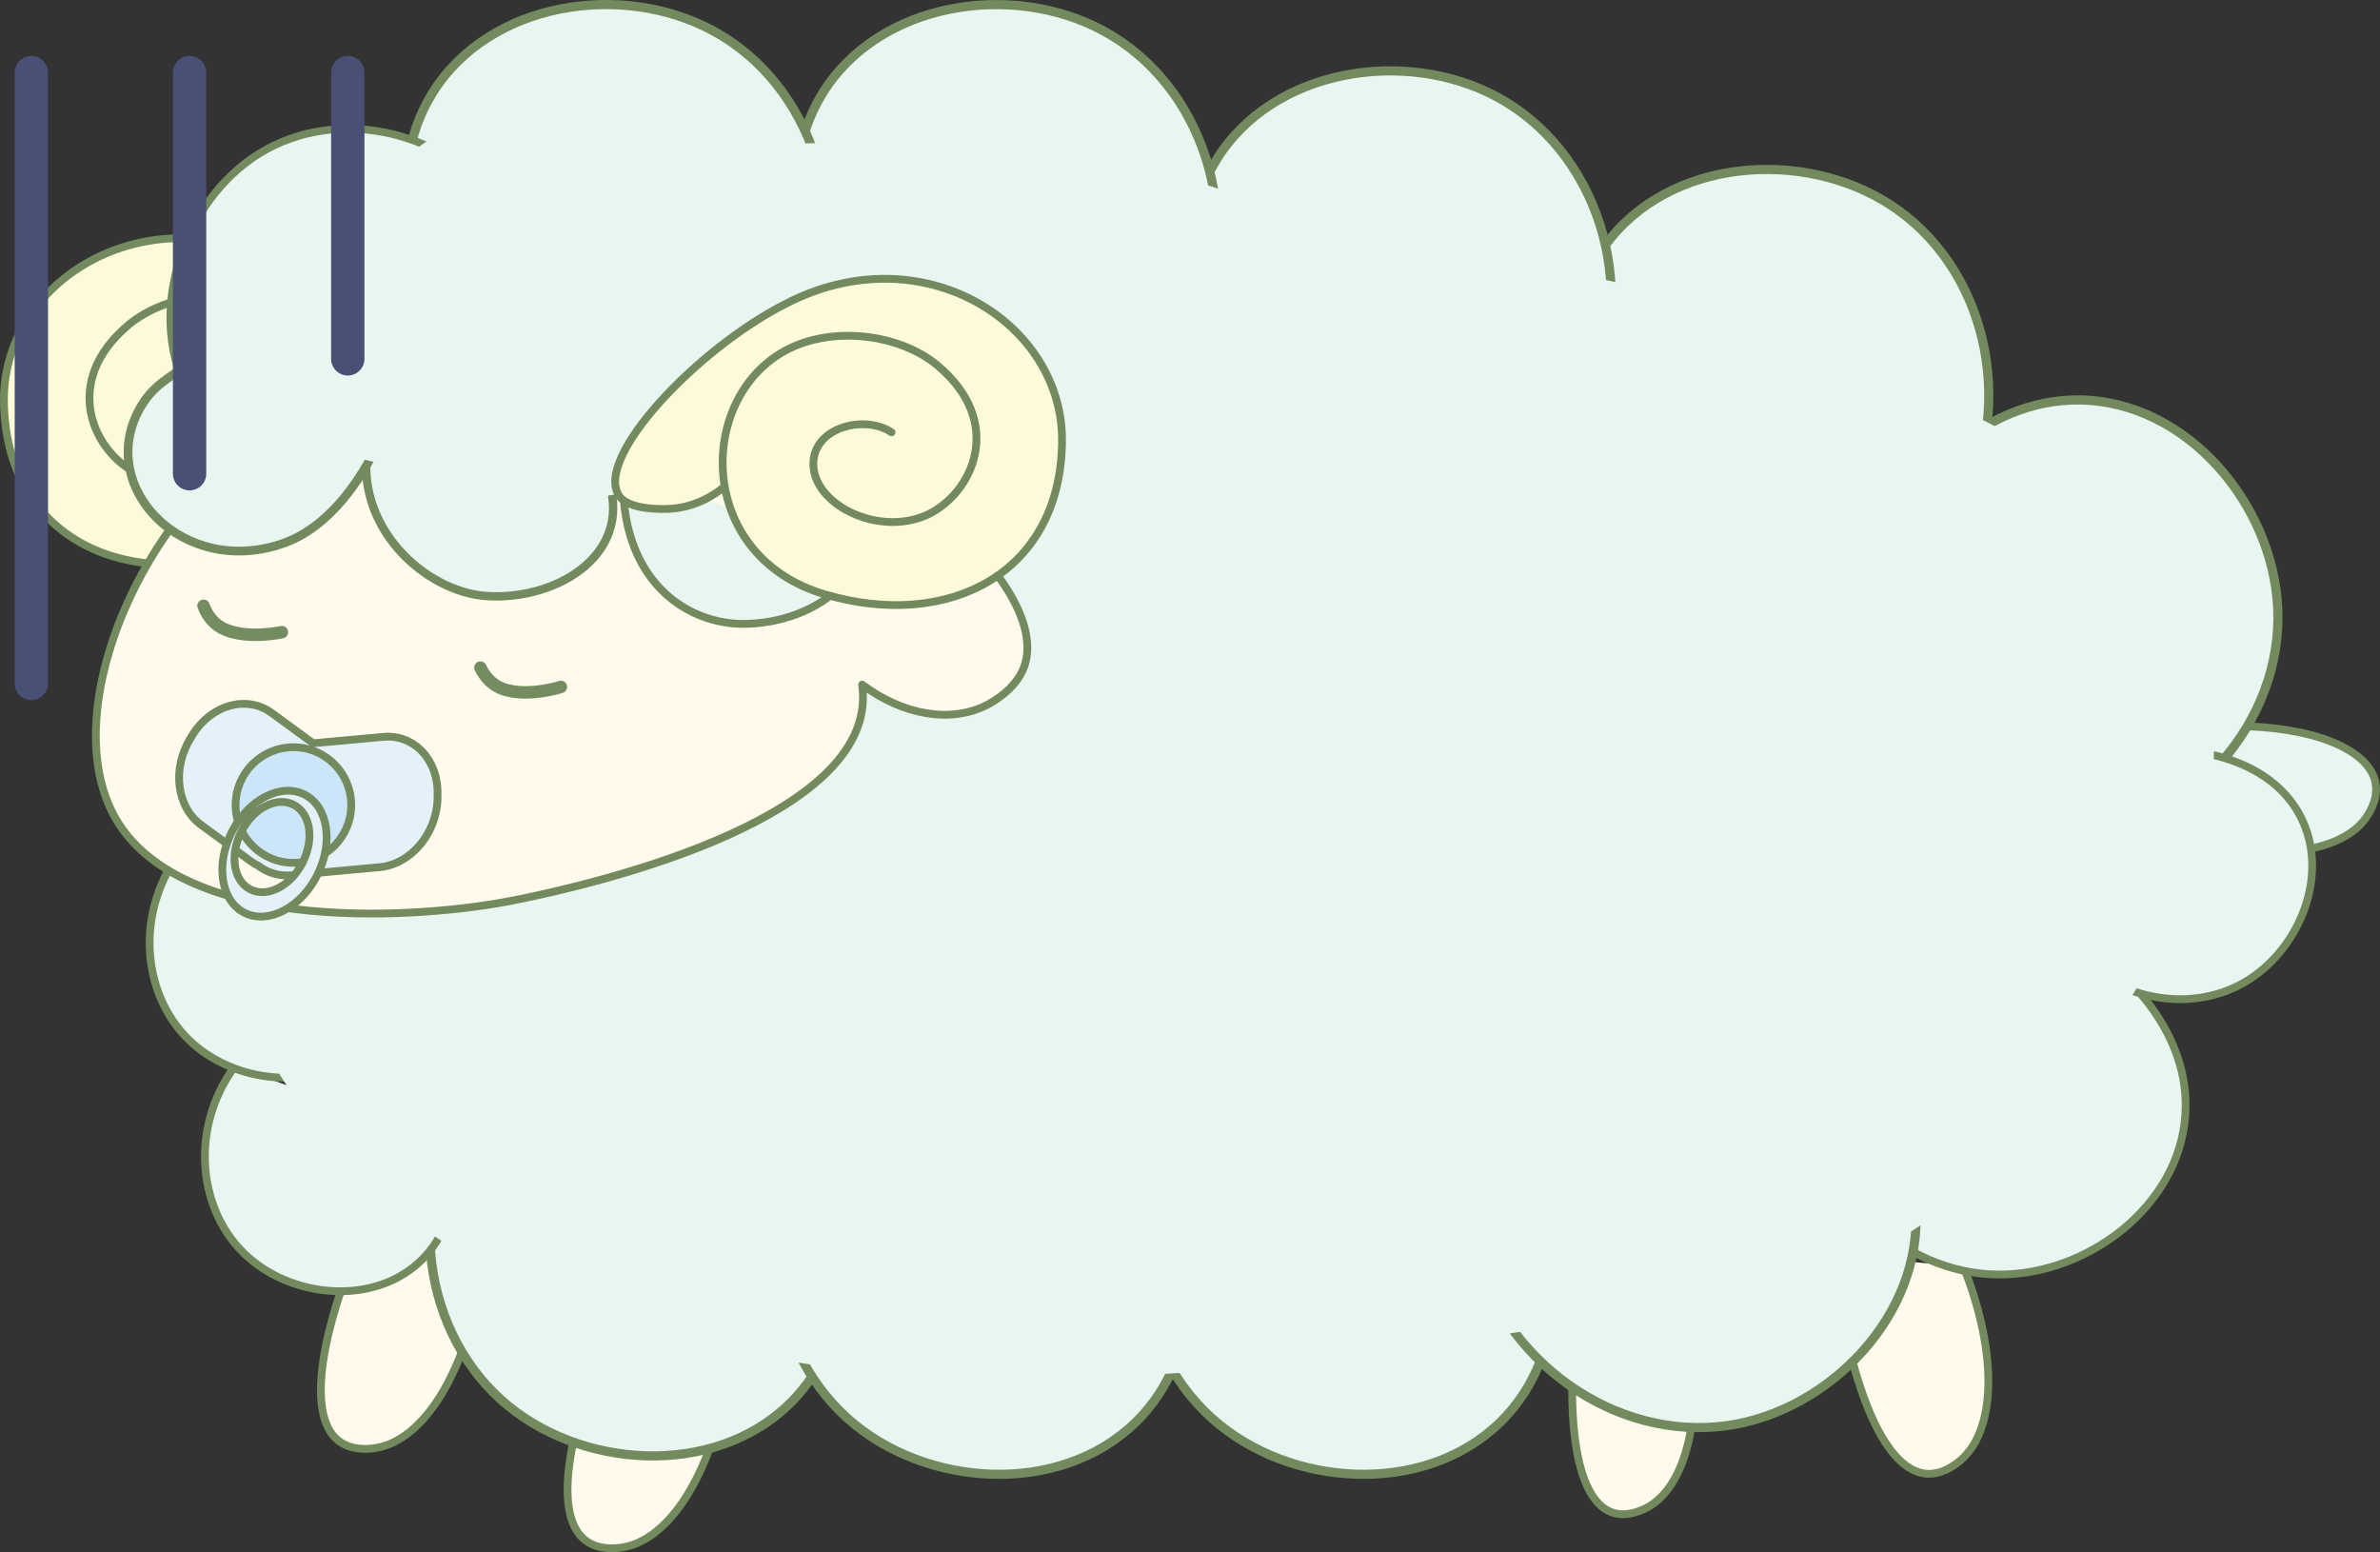 <?xml version="1.0" encoding="UTF-8"?>
<svg id="_レイヤー_2" data-name="レイヤー 2" xmlns="http://www.w3.org/2000/svg" viewBox="0 0 242.05 157.83">
  <rect x="0" y="0" width="242.05" height="157.83" fill="#333333" stroke="none"/>
  <defs>
    <style>
      .cls-1 {
        stroke: #494f75;
        stroke-width: 3.39px;
      }

      .cls-1, .cls-2, .cls-3, .cls-4, .cls-5, .cls-6, .cls-7, .cls-8, .cls-9 {
        stroke-linecap: round;
      }

      .cls-1, .cls-10, .cls-11, .cls-9 {
        stroke-miterlimit: 10;
      }

      .cls-1, .cls-9 {
        fill: none;
      }

      .cls-2 {
        stroke-width: .93px;
      }

      .cls-2, .cls-12, .cls-3, .cls-6, .cls-7, .cls-8 {
        fill: #e9f5f1;
      }

      .cls-2, .cls-10, .cls-3, .cls-4, .cls-5, .cls-11, .cls-6, .cls-7, .cls-8 {
        stroke: #728a5e;
      }

      .cls-2, .cls-3, .cls-4, .cls-5, .cls-6, .cls-7, .cls-8 {
        stroke-linejoin: round;
      }

      .cls-10 {
        fill: #e4f1f9;
      }

      .cls-10, .cls-3, .cls-4, .cls-5, .cls-11 {
        stroke-width: .79px;
      }

      .cls-4 {
        fill: #fffaec;
      }

      .cls-5 {
        fill: #fdfada;
      }

      .cls-11 {
        fill: #cbe6f8;
      }

      .cls-6 {
        stroke-width: .89px;
      }

      .cls-7 {
        stroke-width: .85px;
      }

      .cls-8 {
        stroke-width: .78px;
      }

      .cls-9 {
        stroke: #738d60;
        stroke-width: 1.27px;
      }
    </style>
  </defs>
  <g id="_レイヤー_1-2" data-name="レイヤー 1">
    <g>
      <g>
        <path class="cls-5" d="m17.74,39.84c2.67-1.8,7.8-.57,7.95,3.05.17,4.25-6.59,7.61-11.55,5.35-4.61-2.1-8.09-9.4-1-15.26,3.82-3.16,10.99-4.15,15.89-1.17,8.59,5.24,8.35,20.73-4.55,24.52C12.1,59.95.59,54.31.4,40.85c-.18-12.2,14.27-21.27,28.11-14.08,8.91,4.5,19.47,15.56,16.96,19.48-.97,1.52-4.51,1.38-4.97,1.37-2.85-.1-4.86-1.53-5.61-2.14"/>
        <path class="cls-3" d="m220.99,85.38c9.34,2.33,17.29,1.59,19.83-2.51.22-.36,1.1-1.77.75-3.37-.73-3.34-6.4-5.66-14.44-5.67"/>
        <path class="cls-4" d="m63.25,132.79c-5.49,11.69-7.22,21.2-3.69,23.86,1.27.95,2.9.8,3.37.75,4.93-.48,9.26-7.16,10.97-16.63"/>
        <path class="cls-4" d="m186.44,127.62c1.49,12.83,5.02,21.82,9.42,22.23,1.58.15,2.88-.85,3.26-1.14,3.94-3.01,4.11-10.97.57-19.92"/>
        <path class="cls-4" d="m160.57,132.07c-1.55,11.66-.43,20.38,3.37,21.72,1.36.48,2.73-.11,3.13-.28,4.15-1.77,6.07-8.76,4.94-17.45"/>
        <path class="cls-4" d="m38.16,122.68c-5.49,11.69-7.22,21.2-3.69,23.86,1.27.95,2.9.8,3.37.75,4.93-.48,9.26-7.16,10.97-16.63"/>
        <path class="cls-3" d="m183.7,110.18c.93,11.07,9.77,19.33,19.49,19.42,9.03.09,18.42-6.88,19.06-16.21.6-8.72-6.76-14.66-7.52-15.26"/>
        <path class="cls-2" d="m48.07,111.07c-7.21,10.79-5.14,24.77,3.67,31.93,8.19,6.65,21.83,7.12,29.22-.94,6.89-7.53,4.5-18.31,4.23-19.41"/>
        <path class="cls-2" d="m83.28,112.94c-7.21,10.79-5.14,24.77,3.67,31.93,8.19,6.65,21.83,7.12,29.22-.94,6.89-7.53,4.5-18.31,4.23-19.41"/>
        <path class="cls-2" d="m120.35,112.94c-7.21,10.79-5.14,24.77,3.67,31.93,8.19,6.65,21.83,7.12,29.22-.94,6.89-7.53,4.5-18.31,4.23-19.41"/>
        <path class="cls-2" d="m149.85,127.13c3.66,12.46,15.71,19.83,26.85,17.66,10.36-2.02,19.46-12.19,18.01-23.02-1.36-10.12-11.17-15.19-12.18-15.7"/>
        <path class="cls-2" d="m210.23,85.83c12.86-1.78,21.93-12.61,21.42-23.96-.47-10.54-9.19-21.05-20.12-21.2-10.21-.15-16.67,8.81-17.32,9.74"/>
        <path class="cls-2" d="m199.31,52.16c6.01-11.51,2.45-25.18-7.08-31.35-8.86-5.73-22.47-4.73-28.94,4.08-6.04,8.23-2.5,18.69-2.12,19.76"/>
        <path class="cls-2" d="m161.79,40.57c5.09-11.94.48-25.29-9.51-30.7-9.28-5.02-22.77-2.96-28.54,6.33-5.38,8.67-1.03,18.83-.57,19.86"/>
        <path class="cls-2" d="m121.72,33.83c5.09-11.94.48-25.29-9.51-30.7-9.28-5.02-22.77-2.96-28.54,6.33-5.38,8.67-1.03,18.83-.57,19.86"/>
        <path class="cls-2" d="m82.03,33.83c5.09-11.94.48-25.29-9.51-30.7C63.24-1.9,49.75.17,43.98,9.46c-5.38,8.67-1.03,18.83-.57,19.86"/>
        <path class="cls-8" d="m51.61,21.31c-6.79-8.7-18.29-10.59-26.03-5.18-7.19,5.03-10.81,16.13-6.21,24.27,4.29,7.6,13.36,8.4,14.29,8.46"/>
        <path class="cls-2" d="m18.11,37.34c4.16,9.32,12.67,13.96,13.73,14.36"/>
        <path class="cls-3" d="m209.44,95.17c4.6,6.38,12.96,8.17,18.89,4.68,5.51-3.24,8.67-10.88,5.66-16.78-2.81-5.51-9.44-6.43-10.12-6.51"/>
        <path class="cls-3" d="m23.86,108.45c-4.64,6.35-3.75,14.86,1.4,19.41,4.79,4.23,13.03,4.87,17.7.18,4.36-4.38,3.19-10.96,3.06-11.64"/>
        <path class="cls-3" d="m18.24,86.73c-4.64,6.35-3.75,14.86,1.4,19.41,4.79,4.23,13.03,4.87,17.7.18,4.36-4.38,3.19-10.96,3.06-11.64"/>
        <path class="cls-12" d="m34.35,117.34c33,35.77,111.26,19.1,123.58,17.6,19.48-2.37,36.98-2.44,55.98-29.37,3.83-5.42,14.15-20.05,10.47-36.43-3.27-14.55-15.75-22.37-18.47-24.07-19.05-11.93-48.73-9.54-57.29-7.6,3.57-.31,28.89-2.61,29.16-3.64.98-3.79-41.12-11.09-44.56-7.53-1.66,1.72-2.66,9.31-2.66,9.33,0,0,0,0,0,0-.46-.31-.79-.56-.83-.59-5.12-4.11-1.76-14.34-1.76-14.34-18.74-7.61-39.07-6.28-45.33-6.14-1.58.04-4.55.26-8.74-.35-5.86-.86-6.89-2.31-10.48-2.69-1.41-.15-6.45-4.56-17.47,1.31-8.43,4.49-10.77,11.05-12.61,13.25-5.03,6.01-4.4,11.2-7.52,23.8-4.11,16.62-7.55,17.1-8.5,25.15-1.4,11.84,9.08,33.68,17.02,42.28Z"/>
        <path class="cls-4" d="m91.07,49.17l-6.93,11.23c-15.24-21.12-38.83-26.41-54.9-17.57-14.51,7.99-23.8,29.46-17.47,40.42,6.5,11.25,28.91,10.5,40.13,8.37.46-.09.77-.15,1.24-.25,6.92-1.43,33.5-7.54,34.59-19.67.06-.68.04-1.37-.05-2.09,4.16,3.13,9.05,3.96,12.72,2.06.48-.25,2.85-1.53,3.72-3.77,1.83-4.69-3.35-12.39-13.05-18.72Z"/>
        <path class="cls-7" d="m37.49,44.9c-1.75,8.52,5.72,15.37,12.14,15.72,7.24.4,15.15-4.48,12.03-12.41"/>
        <path class="cls-6" d="m18.74,37.25c-1.51,1.24-3.24,1.89-4.61,4.44-4.29,7.99,4.59,17.12,14.71,13.55,5.96-2.1,9.28-9.37,9.7-10.42"/>
        <path class="cls-3" d="m63.39,47.97c-.48,10.88,6.3,15.6,12.48,15.47,4.79-.1,9.99-2.42,11.85-7.23"/>
        <path class="cls-12" d="m41.96,24.07c-10.94-1.89-24.09,10.1-22.74,14.87.2.71.66,1.16,1.07,1.46,5.76,4.11,14.24,5.79,17.55,6.52,10.36,2.26,10.47,3.96,16.1,3.74,4.12-.16,10.58.74,12.97-3,.98-1.53,3.97-6.85,2.25-8.24-14.68-11.82-20.79-14.25-27.2-15.35Z"/>
        <path class="cls-5" d="m90.67,43.96c-2.67-1.8-7.8-.57-7.95,3.05-.17,4.25,6.59,7.61,11.55,5.35,4.61-2.1,8.09-9.4,1-15.26-3.82-3.16-10.99-4.15-15.89-1.17-8.59,5.24-8.35,20.73,4.55,24.52,12.38,3.64,23.89-2.01,24.08-15.47.18-12.2-14.27-21.27-28.11-14.08-8.91,4.5-19.47,15.56-16.96,19.48.97,1.52,4.51,1.38,4.97,1.37,2.85-.1,4.86-1.53,5.61-2.14"/>
        <g>
          <path class="cls-10" d="m19.38,75.05l.23-.37c1.92-3.04,5.5-4.02,8.01-2.19l4.23,3.09,7.12-.65c3.15-.29,5.63,2.35,5.53,5.89v.43c-.11,3.54-2.74,6.64-5.89,6.93l-8.97.82c-1.28.12-2.45-.26-3.38-.97-.25-.12-.5-.26-.74-.44l-5.07-3.71c-2.5-1.83-2.98-5.78-1.06-8.82Z"/>
          <circle class="cls-11" cx="29.84" cy="81.86" r="5.88"/>
          <path class="cls-10" d="m30.98,80.8c-2.4-1.22-5.71.48-7.4,3.79-1.69,3.32-1.12,7,1.27,8.22,2.4,1.22,5.71-.48,7.4-3.79,1.69-3.32,1.12-7-1.27-8.22Zm-.21,6.92c-1.21,2.38-3.59,3.6-5.31,2.72-1.72-.88-2.13-3.51-.91-5.89s3.59-3.6,5.31-2.72c1.72.88,2.13,3.51.91,5.89Z"/>
        </g>
        <path class="cls-9" d="m57.04,69.85c-.24.1-4.7,1.4-6.92-.36-.63-.49-1.02-1.09-1.26-1.6"/>
        <path class="cls-9" d="m28.67,64.28c-.25.07-4.8.97-6.86-.97-.58-.55-.92-1.18-1.11-1.71"/>
      </g>
      <g>
        <line class="cls-1" x1="35.37" y1="7.38" x2="35.37" y2="36.49"/>
        <line class="cls-1" x1="19.28" y1="7.38" x2="19.28" y2="48.17"/>
        <line class="cls-1" x1="3.19" y1="7.38" x2="3.19" y2="69.49"/>
      </g>
    </g>
  </g>
</svg>